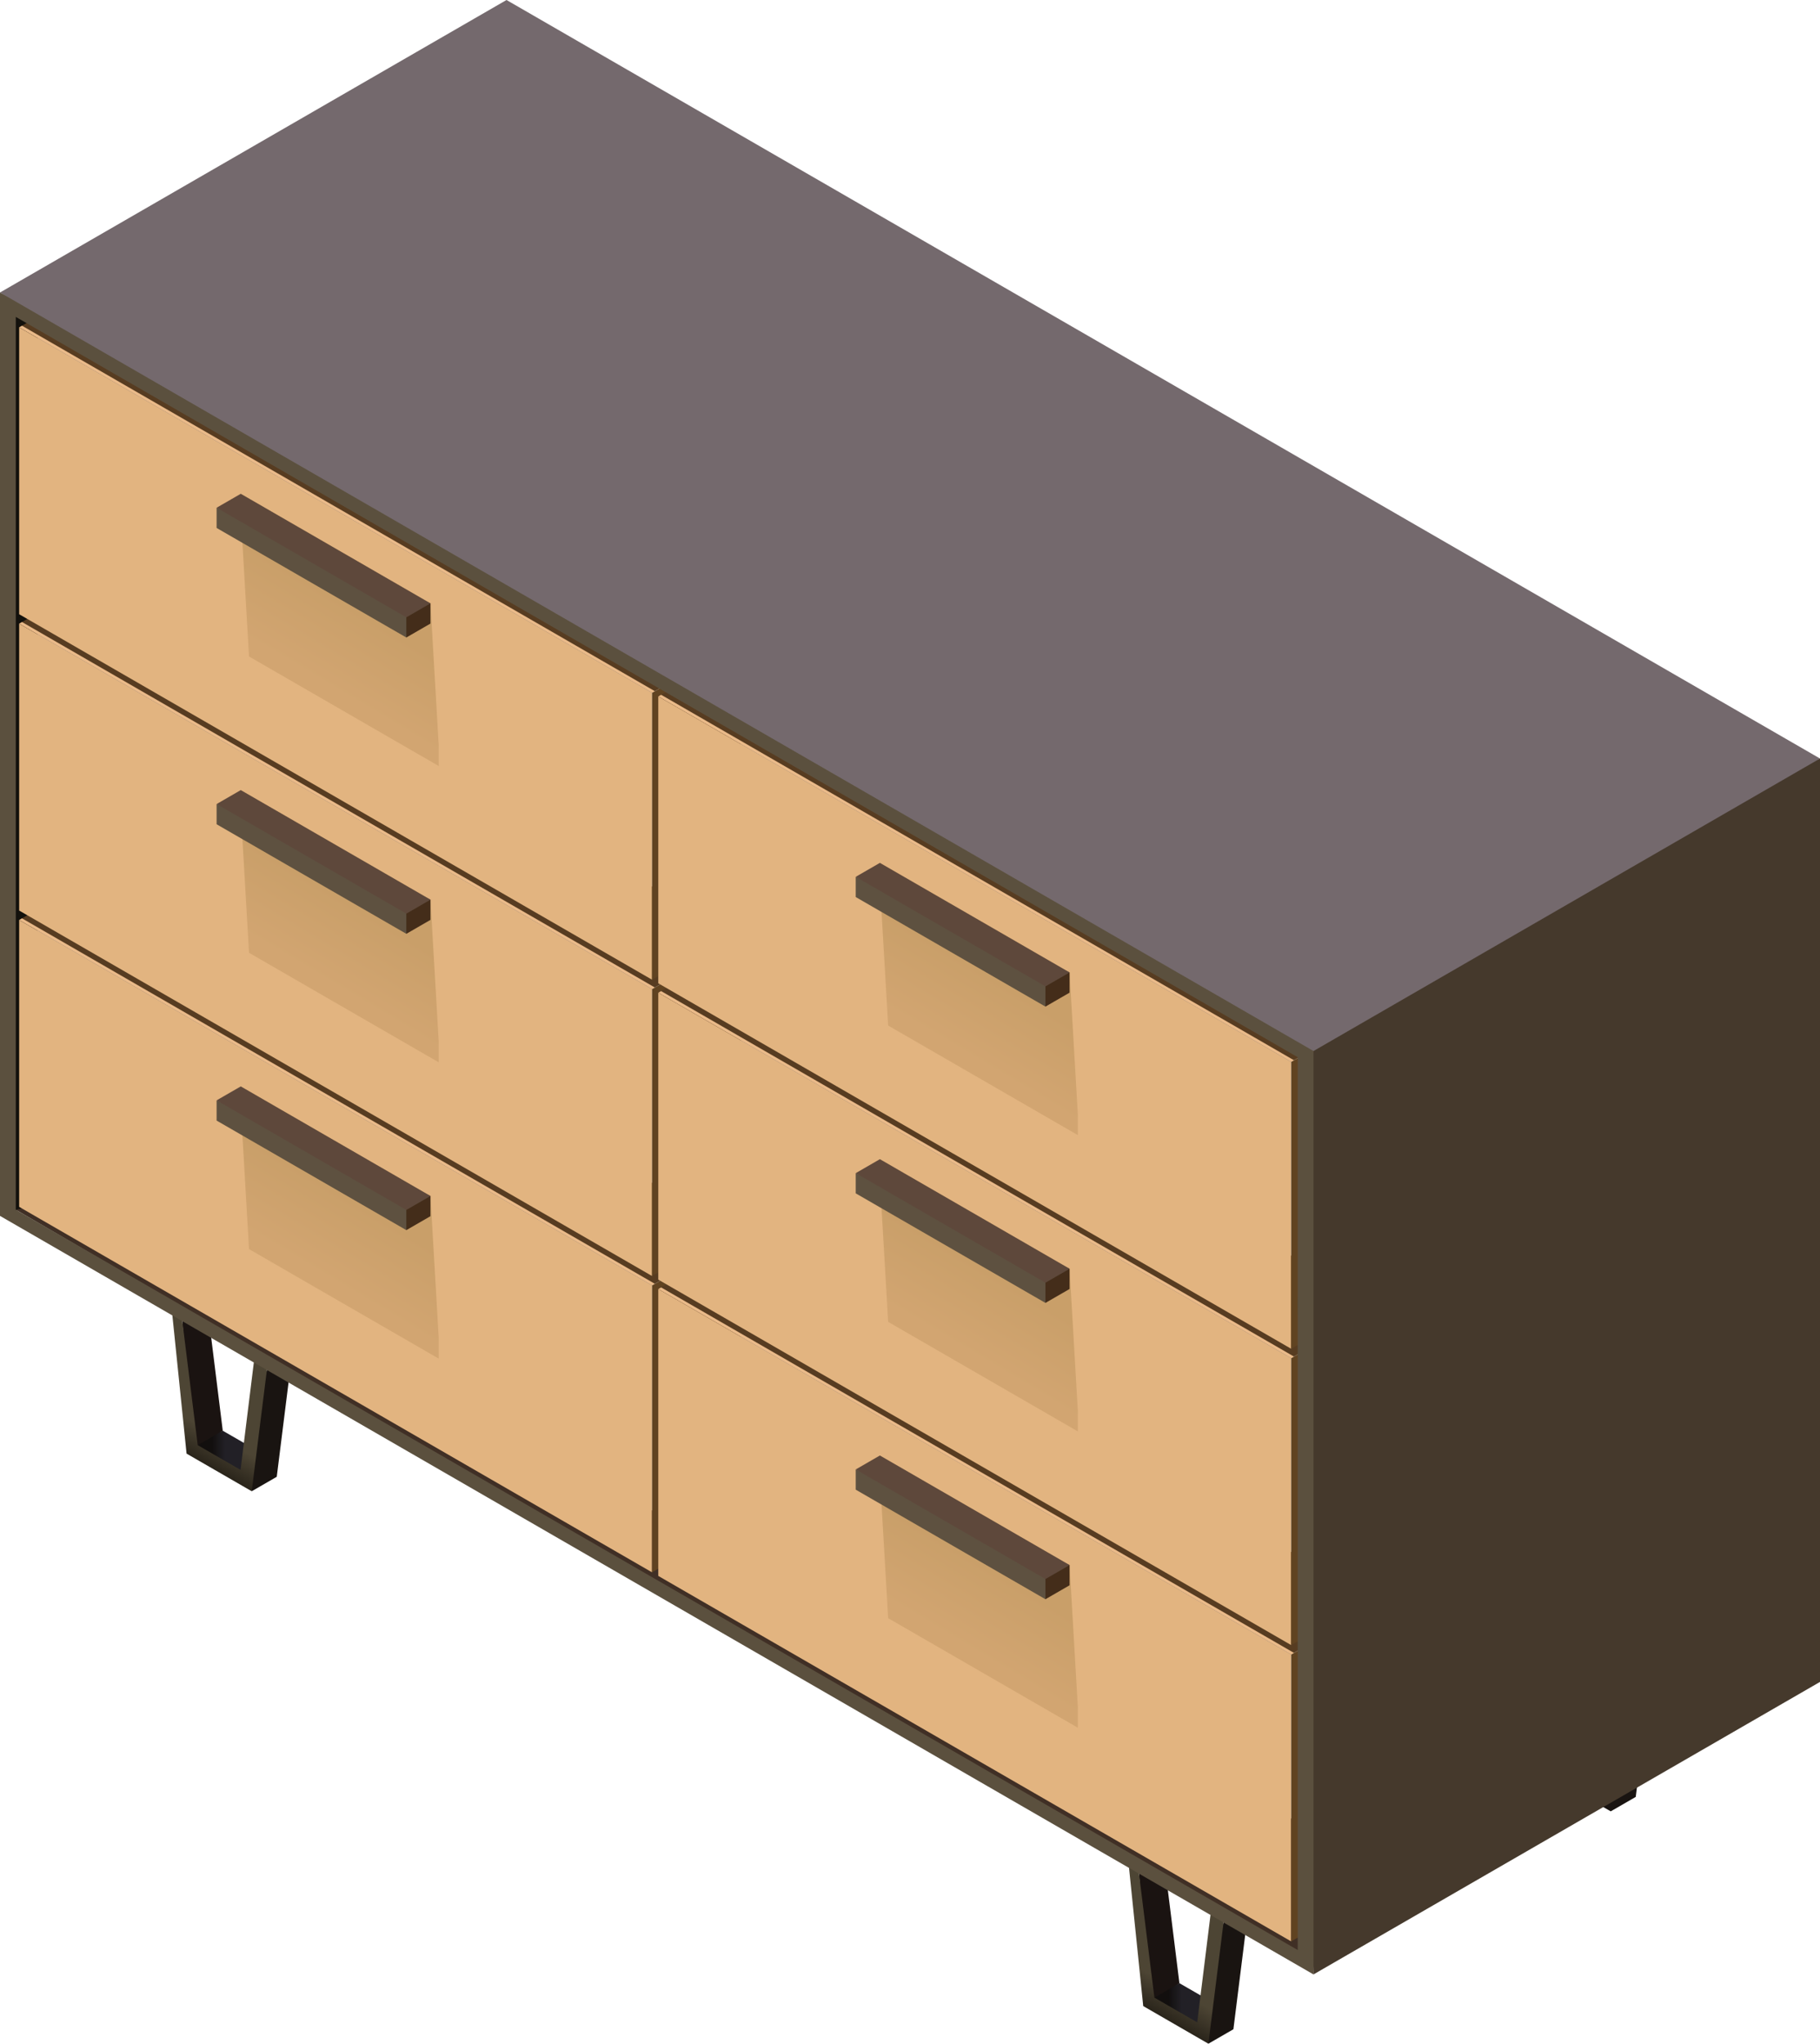 <?xml version="1.0" encoding="UTF-8"?><svg id="Layer_1" xmlns="http://www.w3.org/2000/svg" width="961" height="1078.86" xmlns:xlink="http://www.w3.org/1999/xlink" viewBox="0 0 961 1078.86"><defs><style>.cls-1{fill:url(#GradientFill_4191);}.cls-1,.cls-2,.cls-3,.cls-4,.cls-5,.cls-6,.cls-7,.cls-8,.cls-9,.cls-10,.cls-11,.cls-12,.cls-13,.cls-14,.cls-15,.cls-16,.cls-17,.cls-18,.cls-19,.cls-20,.cls-21,.cls-22,.cls-23{fill-rule:evenodd;}.cls-2{fill:#191411;}.cls-3{fill:#442d1a;}.cls-4{fill:#5e5140;}.cls-5{fill:url(#GradientFill_4193-2);}.cls-6{fill:url(#GradientFill_4193-5);}.cls-7{fill:url(#GradientFill_4192-2);}.cls-8{fill:#573c21;}.cls-9{fill:#5e483b;}.cls-10{fill:url(#GradientFill_4192);}.cls-11{fill:#1a1311;}.cls-12{fill:#45392c;}.cls-13{fill:#74696d;}.cls-14{fill:#e2b480;}.cls-15{fill:#604321;}.cls-24{fill:#13110c;}.cls-16{fill:url(#GradientFill_4193);}.cls-17{fill:url(#GradientFill_4193-6);}.cls-18{fill:#402f25;}.cls-19{fill:url(#GradientFill_4191-2);}.cls-20{fill:url(#GradientFill_4193-4);}.cls-21{fill:#5b503e;}.cls-22{fill:#eaba89;}.cls-23{fill:url(#GradientFill_4193-3);}</style><linearGradient id="GradientFill_4191" x1="111.91" y1="768.68" x2="118.87" y2="768.68" gradientUnits="userSpaceOnUse"><stop offset="0" stop-color="#120f0e"/><stop offset="1" stop-color="#222026"/></linearGradient><linearGradient id="GradientFill_4192" x1="105.3" y1="752.36" x2="96.2" y2="768.11" gradientUnits="userSpaceOnUse"><stop offset="0" stop-color="#4d4534"/><stop offset="1" stop-color="#262118"/></linearGradient><linearGradient id="GradientFill_4191-2" x1="617.05" y1="1060.32" x2="624" y2="1060.32" xlink:href="#GradientFill_4191"/><linearGradient id="GradientFill_4192-2" x1="610.43" y1="1044" x2="601.34" y2="1059.75" xlink:href="#GradientFill_4192"/><linearGradient id="GradientFill_4193" x1="186.44" y1="633.63" x2="164.34" y2="670.42" gradientUnits="userSpaceOnUse"><stop offset="0" stop-color="#c99f69"/><stop offset="1" stop-color="#d2a571"/></linearGradient><linearGradient id="GradientFill_4193-2" x1="523.91" y1="828.47" x2="501.81" y2="865.26" xlink:href="#GradientFill_4193"/><linearGradient id="GradientFill_4193-3" x1="186.44" y1="477.21" x2="164.34" y2="514" xlink:href="#GradientFill_4193"/><linearGradient id="GradientFill_4193-4" x1="523.91" y1="672.05" x2="501.81" y2="708.84" xlink:href="#GradientFill_4193"/><linearGradient id="GradientFill_4193-5" x1="186.44" y1="320.79" x2="164.34" y2="357.58" xlink:href="#GradientFill_4193"/><linearGradient id="GradientFill_4193-6" x1="523.91" y1="515.63" x2="501.81" y2="552.42" xlink:href="#GradientFill_4193"/></defs><polygon class="cls-11" points="101.41 767.76 117.62 755.26 109.49 689.81 96.27 697.44 101.41 767.76"/><polygon class="cls-1" points="128.89 782.09 140.23 768.31 117.62 755.26 104.4 762.89 128.89 782.09"/><polygon class="cls-2" points="132.91 787.22 146.13 779.59 154.14 715.59 140.92 723.22 131.11 760.7 132.91 787.22"/><polygon class="cls-10" points="91.02 694.4 98.51 767.35 132.91 787.22 140.92 723.22 140.94 716.8 134.03 719.24 127.01 775.94 104.4 762.89 96.27 697.44 108.55 666.81 91.02 694.4"/><polygon class="cls-11" points="606.55 1059.4 622.75 1046.9 614.62 981.45 601.41 989.08 606.55 1059.4"/><polygon class="cls-19" points="634.03 1073.73 645.36 1059.95 622.75 1046.9 609.54 1054.53 634.03 1073.73"/><polygon class="cls-2" points="638.05 1078.86 651.26 1071.23 659.27 1007.23 646.06 1014.86 636.24 1052.34 638.05 1078.86"/><polygon class="cls-7" points="596.15 986.04 603.65 1058.99 638.05 1078.86 646.06 1014.86 646.08 1008.44 639.17 1010.88 632.15 1067.58 609.54 1054.53 601.41 989.08 613.69 958.45 596.15 986.04"/><polygon class="cls-2" points="850.5 956.2 863.71 948.57 871.72 884.57 871.74 878.16 864.83 880.59 851.61 888.22 846.36 930.68 835.2 924.24 827.07 858.79 813.86 866.42 826.14 835.8 808.6 863.39 816.09 936.34 850.5 956.2"/><rect class="cls-24" x="3.65" y="163.52" width="16.24" height="475.48"/><polygon class="cls-18" points="8.34 638.6 12.66 637.55 706.83 972.07 686.11 1034.39 8.34 638.6"/><polygon class="cls-14" points="344.29 678.57 10.12 485.64 10.12 637.09 344.29 830.02 344.29 678.57"/><polygon class="cls-15" points="344.29 678.57 391.18 651.5 391.18 802.95 344.29 830.02 344.29 678.57"/><polygon class="cls-8" points="344.29 678.57 391.18 651.5 57.01 458.57 10.12 485.64 344.29 678.57"/><polygon class="cls-22" points="344.29 678.57 345.78 677.71 11.61 484.78 10.12 485.64 344.29 678.57"/><polygon class="cls-16" points="227.29 631.35 127.12 573.51 127.12 584.18 131.49 659.39 231.67 717.22 231.67 706.55 227.29 631.35"/><polygon class="cls-4" points="227.29 631.35 114.37 580.87 114.37 591.54 214.55 649.38 227.29 631.35"/><polygon class="cls-9" points="227.29 631.35 127.12 573.51 114.37 580.87 214.55 638.71 227.29 631.35"/><polygon class="cls-3" points="227.29 631.35 227.29 642.02 214.55 649.38 214.55 638.71 227.29 631.35"/><polygon class="cls-14" points="681.76 873.41 347.59 680.47 347.59 831.92 681.76 1024.85 681.76 873.41"/><polygon class="cls-15" points="681.76 873.41 728.64 846.33 728.64 997.78 681.76 1024.85 681.76 873.41"/><polygon class="cls-8" points="681.76 873.41 728.64 846.33 394.48 653.4 347.59 680.47 681.76 873.41"/><polygon class="cls-22" points="681.76 873.41 683.25 872.55 349.08 679.61 347.59 680.47 681.76 873.41"/><polygon class="cls-5" points="564.76 826.19 464.59 768.35 464.59 779.02 468.96 854.22 569.13 912.06 569.13 901.39 564.76 826.19"/><polygon class="cls-4" points="564.76 826.19 451.84 775.71 451.84 786.38 552.01 844.22 564.76 826.19"/><polygon class="cls-9" points="564.76 826.19 464.59 768.35 451.84 775.71 552.01 833.55 564.76 826.19"/><polygon class="cls-3" points="564.76 826.19 564.76 836.86 552.01 844.22 552.01 833.55 564.76 826.19"/><polygon class="cls-14" points="344.29 522.15 10.12 329.22 10.12 480.67 344.29 673.6 344.29 522.15"/><polygon class="cls-15" points="344.29 522.15 391.18 495.08 391.18 646.53 344.29 673.6 344.29 522.15"/><polygon class="cls-8" points="344.29 522.15 391.18 495.08 57.01 302.15 10.12 329.22 344.29 522.15"/><polygon class="cls-22" points="344.29 522.15 345.78 521.29 11.61 328.36 10.12 329.22 344.29 522.15"/><polygon class="cls-23" points="227.29 474.93 127.12 417.09 127.12 427.76 131.49 502.97 231.67 560.8 231.67 550.13 227.29 474.93"/><polygon class="cls-4" points="227.29 474.93 114.37 424.45 114.37 435.12 214.55 492.96 227.29 474.93"/><polygon class="cls-9" points="227.29 474.93 127.12 417.09 114.37 424.45 214.55 482.29 227.29 474.93"/><polygon class="cls-3" points="227.29 474.93 227.29 485.6 214.55 492.96 214.55 482.29 227.29 474.93"/><polygon class="cls-14" points="681.76 716.99 347.59 524.05 347.59 675.5 681.76 868.43 681.76 716.99"/><polygon class="cls-15" points="681.76 716.99 728.64 689.91 728.64 841.36 681.76 868.43 681.76 716.99"/><polygon class="cls-8" points="681.76 716.99 728.64 689.91 394.48 496.98 347.59 524.05 681.76 716.99"/><polygon class="cls-22" points="681.76 716.99 683.25 716.12 349.08 523.19 347.59 524.05 681.76 716.99"/><polygon class="cls-20" points="564.76 669.77 464.59 611.93 464.59 622.6 468.96 697.8 569.13 755.64 569.13 744.97 564.76 669.77"/><polygon class="cls-4" points="564.76 669.77 451.84 619.29 451.84 629.96 552.01 687.8 564.76 669.77"/><polygon class="cls-9" points="564.76 669.77 464.59 611.93 451.84 619.29 552.01 677.13 564.76 669.77"/><polygon class="cls-3" points="564.76 669.77 564.76 680.44 552.01 687.8 552.01 677.13 564.76 669.77"/><polygon class="cls-14" points="344.29 365.73 10.12 172.8 10.12 324.25 344.29 517.18 344.29 365.73"/><polygon class="cls-15" points="344.29 365.73 391.18 338.66 391.18 490.11 344.29 517.18 344.29 365.73"/><polygon class="cls-8" points="344.29 365.73 391.18 338.66 57.01 145.73 10.12 172.8 344.29 365.73"/><polygon class="cls-22" points="344.29 365.73 345.78 364.87 11.61 171.94 10.12 172.8 344.29 365.73"/><polygon class="cls-6" points="227.29 318.51 127.12 260.67 127.12 271.34 131.49 346.55 231.67 404.38 231.67 393.71 227.29 318.51"/><polygon class="cls-4" points="227.29 318.51 114.37 268.03 114.37 278.7 214.55 336.54 227.29 318.51"/><polygon class="cls-9" points="227.29 318.51 127.12 260.67 114.37 268.03 214.55 325.87 227.29 318.51"/><polygon class="cls-3" points="227.29 318.51 227.29 329.18 214.55 336.54 214.55 325.87 227.29 318.51"/><polygon class="cls-14" points="681.76 560.56 347.59 367.63 347.59 519.08 681.76 712.01 681.76 560.56"/><polygon class="cls-15" points="681.76 560.56 728.64 533.49 728.64 684.94 681.76 712.01 681.76 560.56"/><polygon class="cls-8" points="681.76 560.56 728.64 533.49 394.48 340.56 347.59 367.63 681.76 560.56"/><polygon class="cls-22" points="681.76 560.56 683.25 559.7 349.08 366.77 347.59 367.63 681.76 560.56"/><polygon class="cls-17" points="564.76 513.35 464.59 455.51 464.59 466.18 468.96 541.38 569.13 599.22 569.13 588.55 564.76 513.35"/><polygon class="cls-4" points="564.76 513.35 451.84 462.87 451.84 473.54 552.01 531.38 564.76 513.35"/><polygon class="cls-9" points="564.76 513.35 464.59 455.51 451.84 462.87 552.01 520.7 564.76 513.35"/><polygon class="cls-3" points="564.76 513.35 564.76 524.02 552.01 531.38 552.01 520.7 564.76 513.35"/><polygon class="cls-12" points="693.56 554.83 761.65 473.02 961 400.42 961 887.87 693.56 1042.28 685.22 687.15 693.56 554.83"/><path class="cls-21" d="M693.56,554.83l-1.31-54.58L0,154.41v487.45l693.56,400.43v-487.45h0ZM685.22,558.09v471.31L8.34,638.6V167.29l676.87,390.79Z"/><polygon class="cls-13" points="693.56 554.83 0 154.41 267.45 0 961 400.42 693.56 554.83"/></svg>